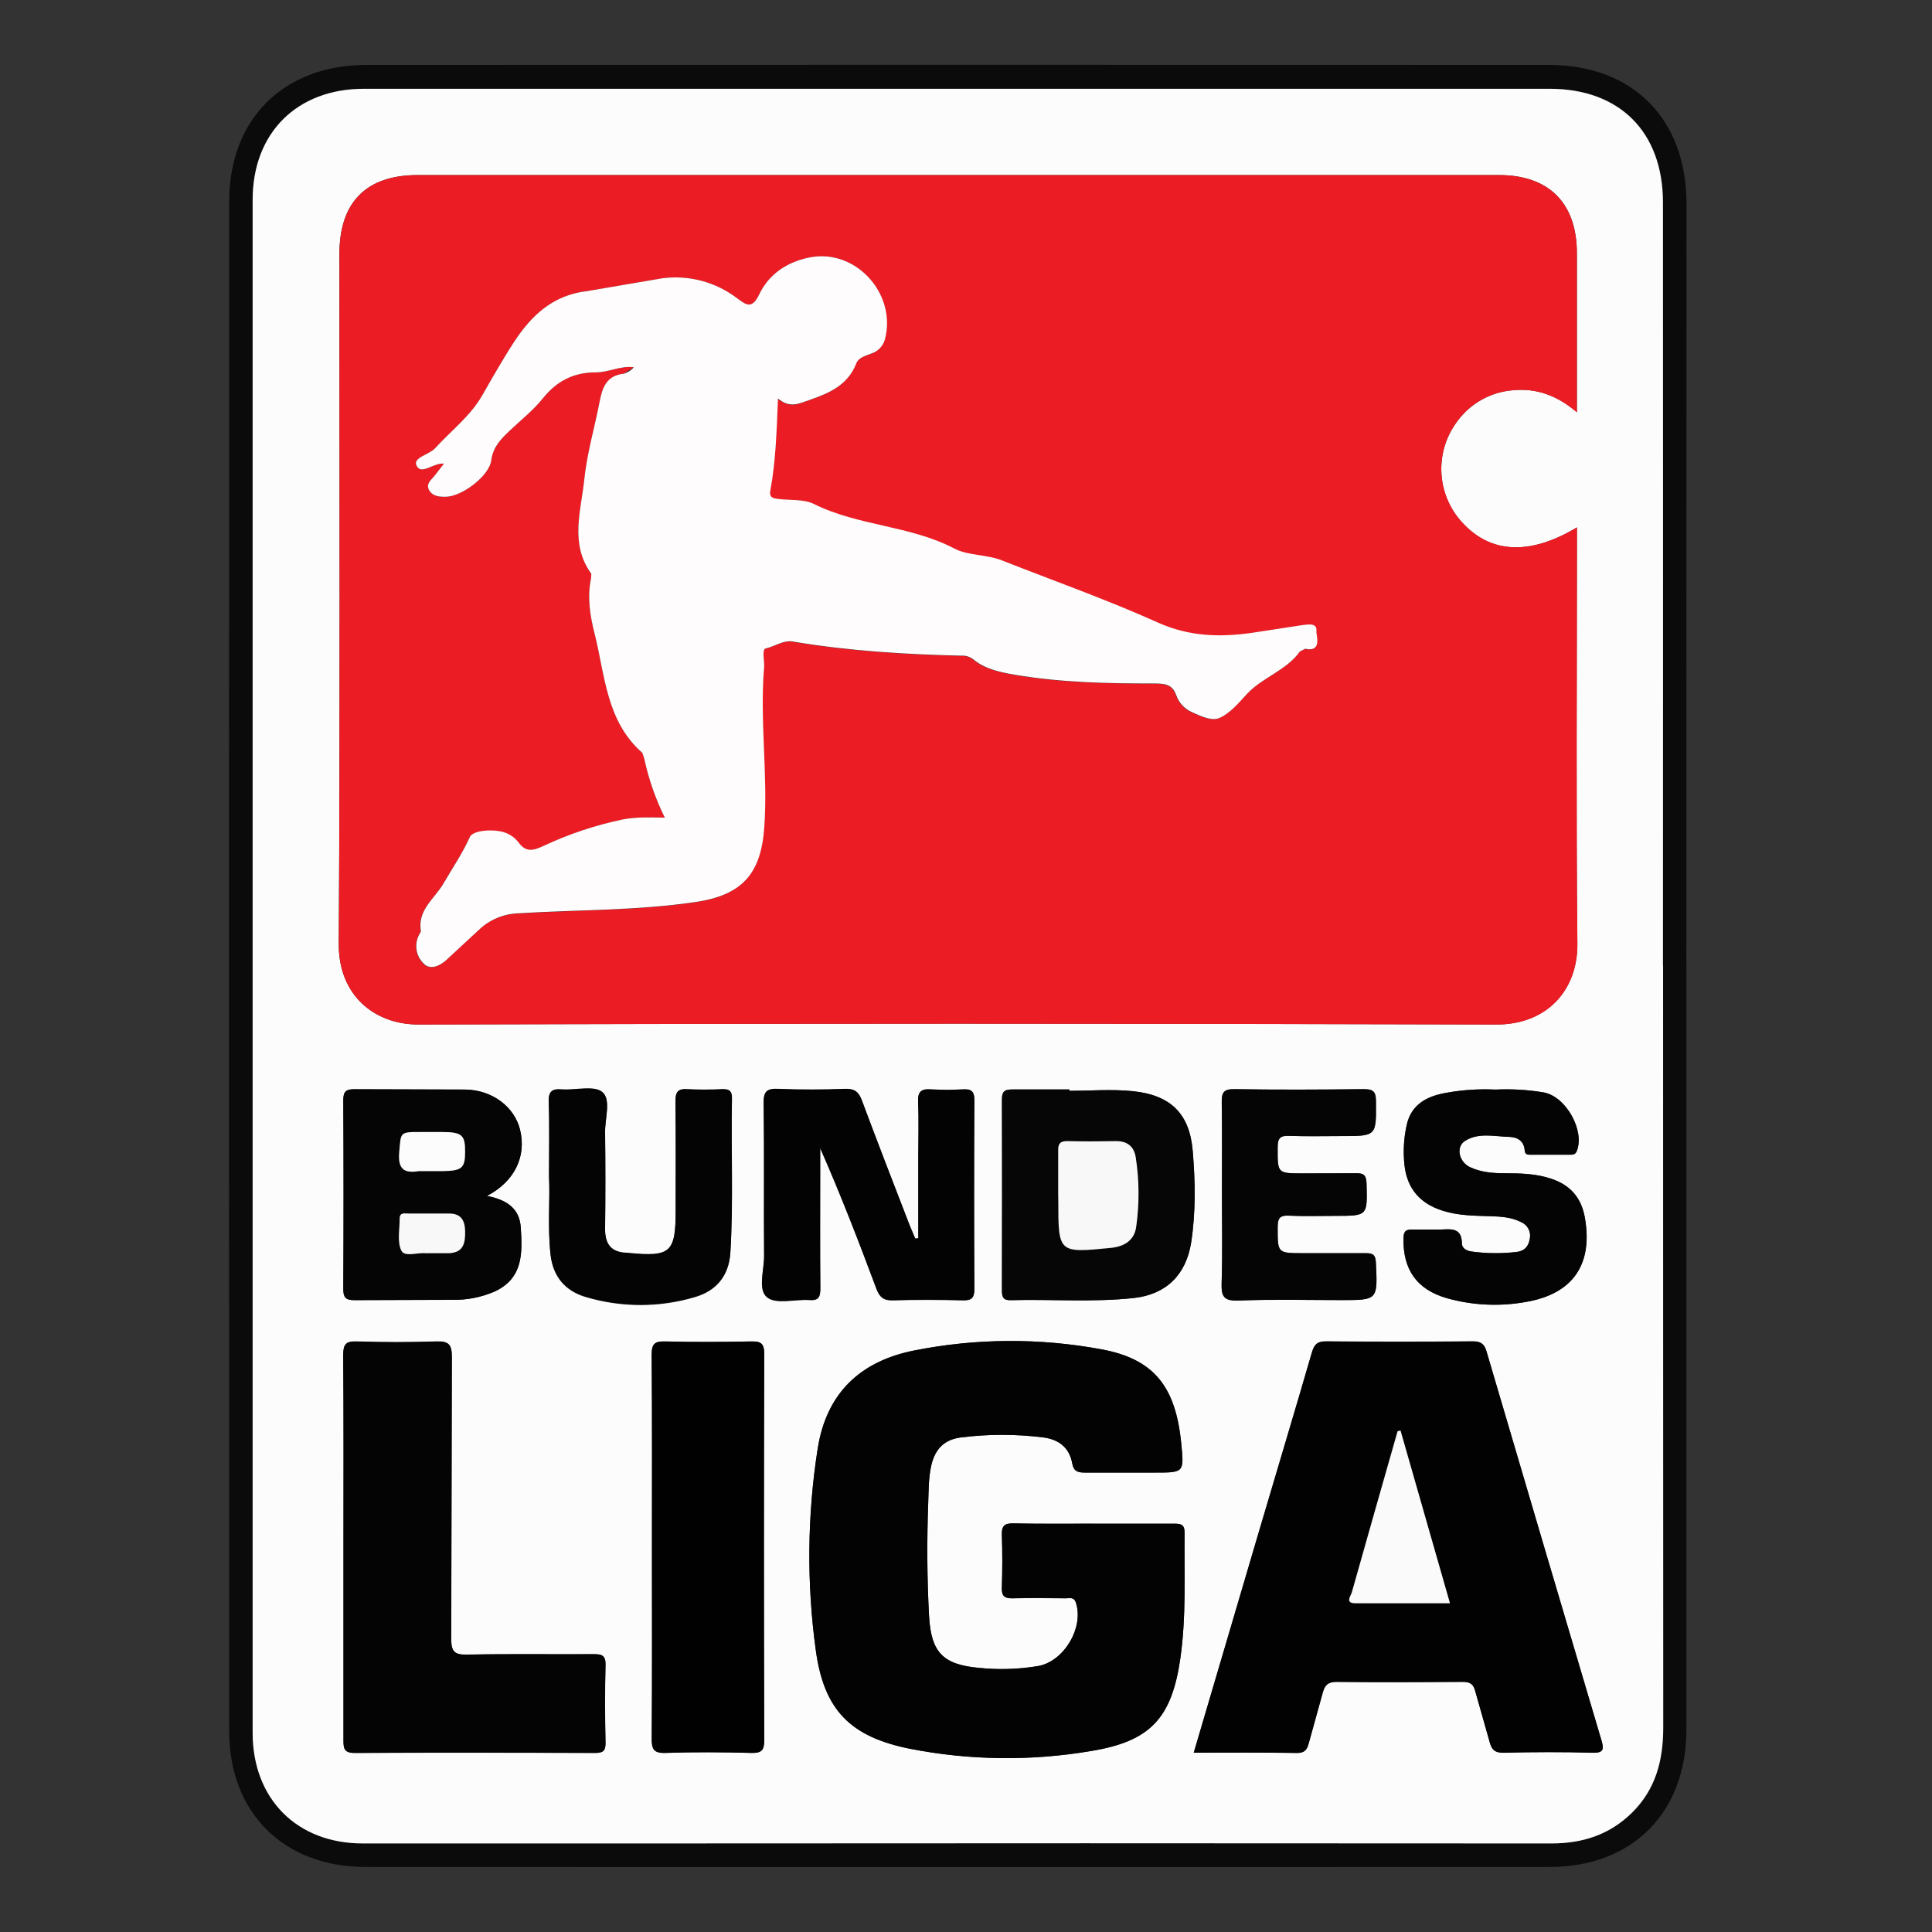 <svg xmlns="http://www.w3.org/2000/svg" width="30" height="30" viewBox="0 0 30 30"><rect x="0" y="0" width="30" height="30" fill="#333333" stroke="none"/><g fill="none"><path d="M0 0h30v30h-30z"/><path fill="#0B0B0B" d="M26.187 14.994v11.856c0 1.293-.834 2.14-2.126 2.14-6.129.003-12.258.003-18.387 0-1.267 0-2.115-.841-2.115-2.106-.004-7.92-.004-15.839 0-23.759 0-1.278.847-2.116 2.13-2.117 6.121-.002 12.242-.002 18.362 0 1.307 0 2.137.844 2.137 2.154l-.002 11.831zm-.363.003v-11.855c0-1.096-.672-1.766-1.76-1.766h-18.41c-1.04 0-1.728.685-1.728 1.723v23.806c0 1.025.688 1.716 1.709 1.717h18.46c.484 0 .903-.136 1.25-.478.369-.364.484-.815.484-1.32-.005-3.941-.007-7.884-.004-11.828z"/><path fill="#FCFCFC" d="M25.824 14.997c0 3.943.001 7.887.002 11.83 0 .505-.115.956-.484 1.32-.347.342-.766.478-1.25.478-4.83-.004-9.66-.004-14.49 0h-3.97c-1.021 0-1.709-.691-1.709-1.717v-23.806c0-1.038.688-1.723 1.728-1.723h18.411c1.087 0 1.759.67 1.76 1.766.002 3.949.002 7.9 0 11.852zm-1.337-6.808c-.735.441-1.342.408-1.783-.076-.391-.425-.433-1.066-.099-1.538.203-.298.53-.488.889-.516.369-.035.69.084.992.342v-2.469c0-.78-.436-1.214-1.21-1.214h-16.79c-.799 0-1.216.421-1.216 1.226 0 3.572.012 7.145-.01 10.717-.004.783.545 1.249 1.237 1.247 5.58-.017 11.16-.017 16.74 0 .771.002 1.264-.522 1.256-1.259-.021-2.072-.007-4.145-.007-6.217v-.244zm-7.492 15.471c-.419 0-.839.004-1.259-.003-.136-.002-.184.037-.18.177.01.274.009.548 0 .823-.004.13.044.166.168.163.274-.008.548-.004.823 0 .058 0 .127-.027.158.065.13.387-.183.916-.585.987-.303.05-.611.059-.916.027-.565-.051-.747-.242-.778-.811-.031-.581-.034-1.162-.013-1.743.007-.194.003-.385.045-.577.056-.26.197-.414.465-.448.424-.053.852-.053 1.276 0 .242.031.406.157.45.401.023.127.085.145.198.145h1.088c.452 0 .452 0 .407-.456-.087-.881-.425-1.311-1.245-1.459-.961-.178-1.947-.171-2.905.02-.843.169-1.361.671-1.495 1.524-.162 1.037-.172 2.092-.029 3.132.126.928.538 1.342 1.458 1.527.928.182 1.881.194 2.813.036.923-.151 1.254-.509 1.389-1.437.093-.648.06-1.303.066-1.956 0-.134-.068-.137-.166-.137h-1.235zm1.542 3.554c.556 0 1.08-.005 1.604.004.118 0 .153-.051.179-.145l.219-.791c.03-.113.078-.17.213-.168.653.008 1.307.006 1.959 0 .117 0 .169.033.198.152l.217.765c.032.13.078.187.223.183.459-.01.92-.012 1.379 0 .177.005.178-.06.138-.194-.596-2.012-1.191-4.024-1.784-6.037-.035-.121-.092-.157-.217-.156-.758.007-1.517.007-2.275 0-.145 0-.186.057-.223.183-.259.896-.529 1.789-.793 2.683l-1.037 3.52zm-13.203-3.195v3.002c0 .132.01.201.176.2 1.242-.007 2.483-.005 3.725 0 .122 0 .17-.024.168-.158-.009-.403-.01-.807 0-1.21.004-.153-.065-.165-.187-.165-.653.004-1.307-.007-1.959.007-.201.004-.251-.048-.25-.249l.01-4.378c0-.194-.054-.242-.242-.236-.411.015-.823.014-1.234 0-.172-.006-.212.048-.211.214.008.989.004 1.981.004 2.973zm4.79-.006c0 .991.004 1.983-.004 2.974 0 .17.025.24.218.232.443-.016.886-.013 1.329 0 .159.004.2-.041.2-.199-.006-1.999-.006-3.997 0-5.996 0-.169-.057-.194-.205-.194-.443.008-.886.011-1.329 0-.166-.005-.216.035-.214.209.009.991.005 1.982.005 2.974zm4.136-4.786l-.048.009-.087-.206c-.249-.645-.501-1.288-.741-1.937-.048-.135-.111-.186-.258-.181-.346.012-.693.014-1.039 0-.176-.007-.232.034-.229.221.012.79 0 1.58.007 2.372 0 .222-.103.525.048.643.141.111.431.026.655.041.145.011.171-.051.17-.181-.006-.621-.002-1.241-.002-1.862v-.315c.32.724.6 1.449.871 2.179.048.131.11.189.259.184.363-.012.726-.01 1.088 0 .141.004.176-.045.176-.179-.005-.976-.005-1.951 0-2.927 0-.145-.055-.176-.184-.168-.161.011-.323.011-.484 0-.154-.012-.214.032-.206.197.013.281.003.564.003.846l.001 1.264zm-6.696-.657c.43-.227.611-.615.511-1.026-.087-.357-.432-.619-.85-.625l-1.715-.005c-.133 0-.181.03-.18.172.006.974.006 1.949 0 2.923 0 .135.034.182.174.18l1.522-.005c.226.005.45-.04.657-.13.443-.208.428-.599.403-.992-.018-.292-.211-.43-.523-.491zm9.041-1.633v-.02h-.871c-.113 0-.178.01-.177.152.005.992.003 1.985 0 2.975 0 .097.022.15.134.145.636-.017 1.274.035 1.908-.033.506-.054.816-.359.896-.863.074-.473.064-.951.024-1.423-.048-.577-.343-.866-.927-.926-.323-.034-.656-.006-.987-.006zm6.615-.018c-.249-.012-.498.003-.743.046-.302.048-.563.171-.635.505-.046.205-.057.416-.034.625.043.371.25.598.599.706.234.073.476.076.717.083.169.005.339.012.494.092.101.042.158.15.136.257-.019.114-.075.19-.2.206-.232.028-.467.026-.699-.005-.079-.01-.155-.048-.156-.126 0-.242-.16-.225-.326-.216h-.436c-.097-.003-.141.015-.145.131-.01.488.204.799.672.934.405.114.831.133 1.244.056.718-.126 1.028-.581.9-1.307-.055-.309-.227-.504-.521-.603-.234-.078-.474-.085-.716-.085-.186 0-.372-.015-.543-.094-.171-.078-.229-.316-.08-.41.21-.133.455-.068.685-.062.13.003.233.062.242.216.005.069.064.061.109.061h.581c.046 0 .092.007.117-.055.129-.316-.165-.849-.513-.912-.247-.041-.498-.055-.748-.043zm-14.694 1.368c.016.339-.024.767.022 1.193.037.344.229.569.55.662.553.164 1.142.164 1.694 0 .331-.097.525-.329.548-.687.048-.797.008-1.598.025-2.393.003-.123-.048-.15-.158-.145-.177.01-.355.01-.533 0-.155-.012-.188.048-.186.194.008.565.003 1.129.003 1.694 0 .649-.079.719-.733.655l-.024-.002c-.242-.006-.339-.133-.339-.371.006-.5.006-1 0-1.501-.003-.215.097-.508-.042-.623-.129-.109-.413-.027-.629-.043-.154-.012-.21.032-.204.197.014.358.005.721.005 1.171zm10.449.259c0 .459.01.92-.005 1.378-.006.201.03.278.257.27.533-.02 1.065-.007 1.595-.007.576 0 .571 0 .543-.583-.006-.12-.045-.145-.155-.145h-.968c-.409 0-.403 0-.402-.407 0-.133.031-.183.172-.176.242.011.484.003.726.003.501 0 .495 0 .482-.5-.004-.127-.039-.166-.165-.161l-.823.002c-.401 0-.394 0-.392-.411 0-.139.043-.177.177-.172.274.01.548.003.823.003.537 0 .533 0 .526-.545 0-.156-.054-.184-.194-.183-.669.007-1.338.01-2.006 0-.171-.003-.194.06-.194.207.006.476.003.952.003 1.427z"/><path fill="#EC1C24" d="M24.487 8.189v.244c0 2.073-.014 4.145.007 6.217.008.737-.484 1.262-1.256 1.259-5.58-.017-11.16-.017-16.74 0-.693 0-1.242-.464-1.237-1.247.021-3.572.009-7.145.01-10.717 0-.805.416-1.226 1.216-1.226h16.788c.778 0 1.21.436 1.21 1.214v2.469c-.302-.259-.624-.377-.992-.342-.36.028-.687.218-.889.516-.332.472-.29 1.113.102 1.537.441.483 1.047.516 1.782.076zm-14.164 4.507c-.239-.005-.448-.011-.656.032-.426.088-.84.226-1.233.412-.153.072-.27.107-.387-.057-.07-.091-.172-.152-.286-.171-.17-.033-.427-.005-.47.09-.113.255-.269.477-.405.715-.137.238-.414.416-.354.75l-.033.061c-.072.146-.042.322.074.436.097.106.245.042.348-.048l.514-.476c.163-.155.377-.245.602-.254.916-.057 1.84-.042 2.749-.174.726-.106 1.027-.431 1.078-1.162.058-.828-.073-1.655-.003-2.483.009-.103-.039-.28.025-.294.141-.031.276-.132.417-.108.869.145 1.743.2 2.623.22.064-.004.128.015.179.054.187.154.418.202.649.242.718.122 1.443.135 2.169.136.155 0 .277.008.339.186.042.116.129.209.242.259.139.061.308.145.436.087.158-.074.287-.225.41-.36.242-.266.616-.368.83-.668l.082-.043c.275.057.168-.217.175-.275.017-.14-.149-.1-.242-.089l-.763.117c-.499.07-.974.058-1.458-.161-.791-.356-1.612-.646-2.421-.965-.238-.094-.524-.071-.733-.181-.691-.363-1.494-.35-2.187-.695-.156-.078-.364-.054-.547-.077-.075-.009-.149-.018-.129-.126.085-.458.097-.925.12-1.434.186.161.339.075.496.02.307-.105.589-.231.719-.564.038-.097.145-.119.236-.155.101-.034.18-.115.209-.218.19-.707-.444-1.411-1.152-1.279-.351.065-.643.255-.795.574-.111.233-.198.172-.343.063-.331-.253-.749-.365-1.162-.311l-1.166.199c-.529.059-.864.374-1.134.786-.176.269-.335.55-.495.83-.187.327-.484.551-.733.823-.093.103-.348.145-.29.269.075.159.259-.045.427-.029l-.138.178c-.048.068-.145.126-.097.226.055.107.168.113.275.11.242-.009.662-.319.694-.564.028-.21.149-.329.282-.457.174-.168.369-.319.519-.506.216-.271.477-.405.823-.404.198 0 .385-.107.59-.079l-.164.101c-.26.031-.325.214-.367.431-.076.403-.196.801-.238 1.207-.048.49-.23 1.002.109 1.468l-.004.068c-.062.29-.016.581.055.862.164.648.181 1.359.741 1.85l.03.091c.068.317.175.624.319.915z"/><path fill="#030303" d="M16.995 23.66h1.233c.097 0 .167.003.166.137-.006.653.027 1.307-.066 1.956-.134.928-.465 1.287-1.389 1.437-.932.158-1.885.146-2.813-.036-.92-.185-1.331-.599-1.458-1.527-.143-1.04-.134-2.095.029-3.132.134-.854.652-1.356 1.495-1.524.958-.191 1.944-.197 2.905-.02.82.149 1.158.578 1.245 1.459.045.456.045.456-.407.456h-1.088c-.112 0-.175-.018-.198-.145-.044-.242-.207-.37-.45-.401-.424-.053-.852-.053-1.276 0-.268.034-.409.188-.465.448-.041.194-.037.385-.045.577-.021.581-.018 1.162.013 1.743.031.568.212.76.778.811.306.031.614.021.917-.03.402-.071.715-.601.585-.987-.031-.092-.1-.064-.158-.065-.274-.003-.549-.007-.823 0-.124.003-.172-.032-.168-.163.009-.274.009-.549 0-.823-.005-.14.044-.18.18-.177.421.01.84.005 1.259.005z"/><path fill="#020202" d="M18.537 27.214l1.038-3.518c.264-.894.533-1.787.793-2.683.037-.126.076-.184.223-.183.758.008 1.516.008 2.275 0 .126 0 .182.036.217.156.592 2.013 1.186 4.025 1.784 6.037.04.136.039.2-.138.194-.459-.013-.92-.011-1.379 0-.145.003-.191-.053-.223-.183l-.217-.765c-.029-.119-.082-.153-.198-.152-.653.004-1.307.007-1.959 0-.135 0-.183.055-.213.168l-.219.791c-.026.092-.061.145-.179.145-.525-.01-1.049-.005-1.605-.005zm3.21-5.001l-.048.01-.71 2.5c-.017.062-.105.168.048.17.484.006.971 0 1.475 0l-.765-2.68z"/><path fill="#040404" d="M5.333 24.019c0-.992.004-1.985-.004-2.976 0-.168.038-.22.211-.214.411.013.823.014 1.234 0 .187-.006.242.042.242.236l-.01 4.378c0 .202.048.254.25.249.653-.014 1.307-.003 1.959-.007.122 0 .191.011.187.165-.011.403-.009.807 0 1.21.003.134-.046.158-.168.158-1.242-.004-2.483-.006-3.725 0-.166 0-.177-.068-.176-.2v-2.999z"/><path fill="#010101" d="M10.123 24.013c0-.992.004-1.985-.004-2.974 0-.174.048-.214.214-.209.443.012.886.009 1.329 0 .148-.003.205.023.205.194-.007 1.999-.007 3.997 0 5.996 0 .159-.041.203-.2.199-.443-.011-.887-.015-1.329 0-.194.007-.22-.062-.218-.232.007-.991.003-1.983.003-2.974z"/><path fill="#030303" d="M14.259 19.227v-1.27c0-.282.01-.565-.003-.846-.008-.165.052-.209.206-.197.161.011.323.011.484 0 .129-.008.185.023.184.168-.006.975-.006 1.951 0 2.927 0 .134-.035.183-.176.179-.363-.009-.726-.011-1.088 0-.149.005-.209-.053-.259-.184-.272-.726-.552-1.452-.871-2.179v.316c0 .621-.003 1.241.002 1.862 0 .13-.023.194-.17.181-.224-.015-.514.07-.655-.041-.149-.118-.045-.422-.048-.643-.006-.79.004-1.58-.007-2.372-.003-.187.053-.229.229-.221.346.014.693.012 1.039 0 .145-.005.208.048.258.181.242.648.492 1.291.741 1.937l.087.206.047-.004z"/><path fill="#050505" d="M7.564 18.57c.312.061.504.199.523.491.025.393.04.785-.403.992-.207.09-.431.135-.657.13l-1.522.005c-.14.002-.175-.045-.174-.18.005-.974.005-1.949 0-2.923 0-.145.048-.174.18-.172l1.715.005c.418.006.763.268.85.625.1.411-.081.799-.512 1.026zm-.923.89h.339c.217-.011.249-.155.245-.336-.003-.172-.061-.279-.249-.279h-.626c-.058 0-.141-.025-.141.078 0 .168-.041.36.026.497.048.105.252.026.384.041l.023-.001zm.031-1.275h.194c.303 0 .353-.044.355-.294.003-.268-.048-.312-.359-.313h-.339c-.319 0-.298 0-.325.317-.021.255.069.332.304.29h.169z"/><path fill="#060606" d="M16.604 16.938c.33 0 .663-.028.99.006.584.061.878.349.927.926.04.472.048.95-.024 1.423-.079.504-.39.809-.896.863-.635.068-1.272.016-1.908.033-.112.003-.134-.051-.134-.145 0-.992.003-1.985 0-2.975 0-.142.064-.153.177-.152h.871l-.003.02zm-.173 1.613v.097c0 .813 0 .813.819.732.206-.021.363-.118.39-.329.05-.359.048-.723-.008-1.081-.028-.167-.133-.248-.304-.247h-.749c-.118-.003-.153.041-.15.154l.002.674z"/><path fill="#040404" d="M23.22 16.919c.251-.012.503.003.751.045.348.063.642.596.513.912-.025.061-.071.054-.117.055h-.581c-.045 0-.104.008-.109-.061-.01-.153-.113-.213-.242-.216-.23-.006-.475-.071-.685.062-.149.094-.097.329.08.41.177.081.358.093.543.093.242 0 .484.006.716.085.295.097.467.294.521.603.128.722-.182 1.179-.9 1.307-.414.077-.839.058-1.244-.056-.468-.135-.682-.447-.672-.934.002-.116.048-.134.145-.131h.436c.166-.008.323-.027.326.216 0 .079.077.116.156.126.232.031.466.033.699.005.125-.016.182-.092.2-.206.022-.107-.035-.215-.136-.257-.155-.08-.325-.087-.494-.092-.242-.007-.484-.01-.717-.083-.349-.108-.556-.335-.599-.706-.023-.209-.012-.42.034-.625.072-.334.333-.456.635-.505.245-.043.493-.059.741-.047zm-14.695 1.368c0-.45.009-.813-.004-1.176-.006-.164.048-.209.204-.197.215.016.499-.066.629.043.137.115.039.408.042.623.006.5.006 1 0 1.501-.003.238.097.365.339.371l.024.002c.653.064.733-.006.733-.655 0-.565.004-1.129-.003-1.694 0-.145.031-.204.186-.194.177.01.355.01.533 0 .109-.004.161.022.158.145-.016.797.025 1.598-.025 2.393-.023.359-.217.59-.548.687-.553.164-1.142.164-1.694 0-.321-.093-.513-.318-.55-.662-.047-.421-.007-.849-.023-1.188z"/><path fill="#050505" d="M18.974 18.546c0-.475.005-.951-.003-1.426-.002-.145.021-.21.194-.207.669.011 1.337.008 2.006 0 .141 0 .194.026.194.183.004.545.012.545-.526.545-.274 0-.548.007-.823-.003-.134-.005-.176.032-.177.172-.002.411-.009.411.392.411l.823-.002c.126-.004.161.034.165.161.014.5.019.5-.482.5-.242 0-.484.008-.726-.003-.141-.007-.171.043-.172.176 0 .407-.007.407.402.407h.968c.11 0 .149.026.155.145.028.584.032.583-.543.583-.533 0-1.065-.014-1.595.007-.227.009-.263-.068-.257-.27.015-.46.005-.919.005-1.379z"/><path fill="#FEFCFC" d="M10.323 12.696c-.144-.291-.251-.598-.319-.915l-.03-.091c-.561-.491-.578-1.202-.741-1.85-.071-.279-.117-.569-.055-.862l.004-.068c-.339-.466-.159-.978-.109-1.468.042-.406.161-.804.238-1.207.042-.218.107-.4.367-.431.064-.016.121-.051.164-.101-.205-.028-.392.08-.59.079-.344 0-.605.133-.823.404-.149.187-.344.339-.519.506-.133.127-.254.247-.282.457-.032.244-.452.555-.694.564-.107.003-.22-.002-.275-.11-.048-.1.048-.158.097-.226l.138-.178c-.168-.016-.352.187-.427.029-.058-.124.196-.166.29-.269.247-.272.547-.496.733-.823.16-.279.319-.561.495-.83.27-.412.605-.726 1.134-.786l1.166-.199c.413-.054.831.058 1.162.311.145.109.232.17.343-.063.153-.32.445-.509.795-.574.709-.132 1.343.573 1.156 1.276-.029.103-.107.185-.209.218-.089.036-.198.058-.236.155-.13.333-.412.458-.719.564-.159.054-.31.14-.496-.02-.022.509-.034.975-.12 1.434-.02.108.054.117.129.126.183.023.391 0 .547.077.693.345 1.496.332 2.187.695.209.109.494.087.733.181.808.319 1.629.609 2.421.965.484.218.959.231 1.458.161l.763-.117c.093-.011.259-.051.242.089-.007.059.1.333-.175.275l-.082.043c-.214.3-.588.401-.83.668-.123.135-.251.286-.41.36-.127.06-.296-.025-.436-.087-.113-.05-.2-.143-.242-.259-.061-.178-.184-.185-.339-.186-.726 0-1.452-.014-2.169-.136-.23-.039-.461-.087-.649-.242-.051-.039-.115-.058-.179-.054-.879-.02-1.755-.074-2.623-.22-.141-.024-.276.076-.417.108-.064.014-.016.194-.025.294-.069.828.061 1.655.003 2.483-.051.731-.35 1.056-1.078 1.162-.911.133-1.833.117-2.749.174-.225.009-.439.099-.602.254l-.514.476c-.103.091-.25.154-.348.048-.117-.114-.146-.29-.074-.436l.033-.061c-.06-.334.218-.512.354-.75.137-.238.29-.459.405-.715.042-.097.299-.123.47-.09.113.019.215.08.286.171.116.163.233.128.387.057.393-.185.807-.323 1.233-.412.203-.039.412-.033.651-.028z"/><path fill="#FAFAFA" d="M21.747 22.213l.768 2.682h-1.475c-.154-.002-.067-.108-.048-.17.235-.834.472-1.667.71-2.5l.045-.012z"/><path fill="#F8F8F8" d="M6.64 19.46h-.024c-.133-.015-.334.064-.384-.041-.067-.137-.025-.329-.026-.497 0-.103.083-.077.141-.078h.626c.188 0 .246.107.249.279.003.181-.028.325-.245.336h-.339l.001.001z"/><path fill="#FCFCFC" d="M6.672 18.185h-.169c-.235.039-.325-.038-.304-.29.027-.315.006-.317.325-.317h.339c.311 0 .362.046.359.313 0 .25-.053.29-.355.294h-.194z"/><path fill="#F8F8F8" d="M16.432 18.551v-.678c-.004-.114.031-.158.15-.154.25.007.5.004.749 0 .171 0 .276.08.304.247.056.358.059.722.008 1.081-.027.212-.184.308-.39.329-.819.082-.819.082-.819-.732l-.002-.093z"/></g></svg>